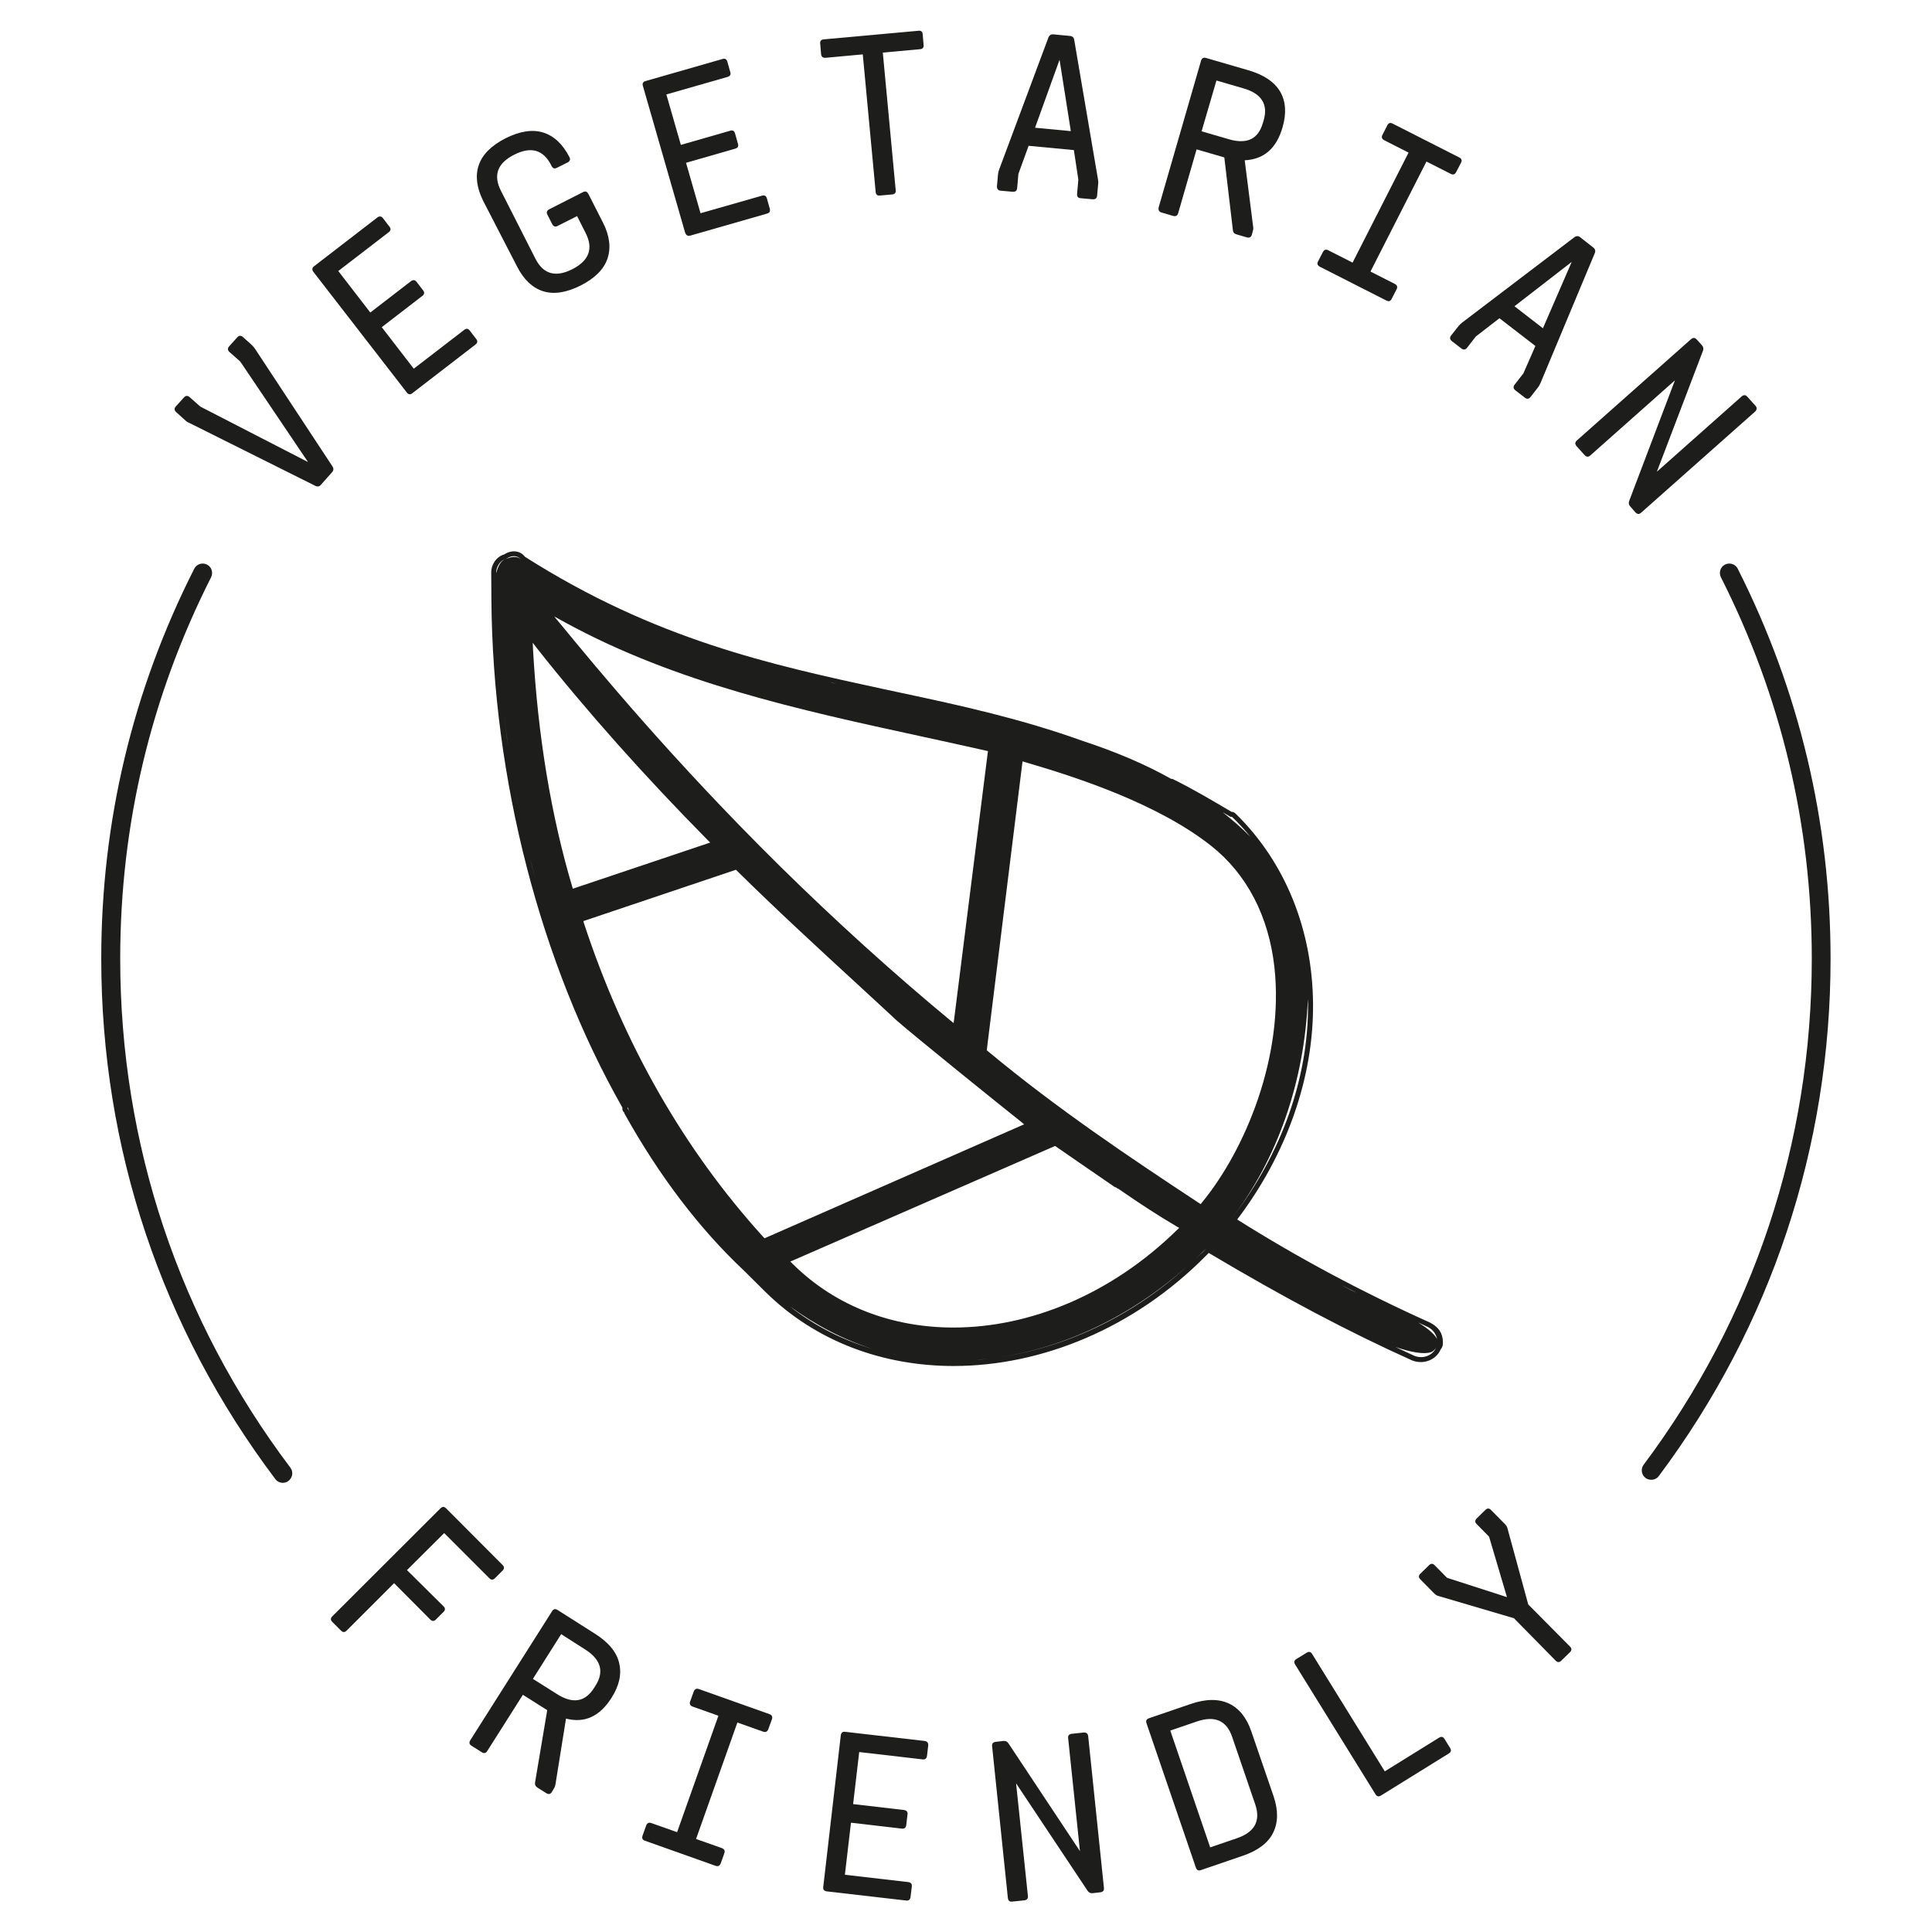 <?xml version="1.0" encoding="utf-8"?>
<!-- Generator: Adobe Illustrator 22.1.0, SVG Export Plug-In . SVG Version: 6.00 Build 0)  -->
<svg version="1.1" id="Layer_1" xmlns="http://www.w3.org/2000/svg" xmlns:xlink="http://www.w3.org/1999/xlink" x="0px" y="0px"
	 viewBox="0 0 1080 1080" style="enable-background:new 0 0 1080 1080;" xml:space="preserve">
<style type="text/css">
	.st0{fill:#1D1D1B;}
</style>
<g>
	<path class="st0" d="M185.9,260.8l-43.2-65.6c-0.6-0.9-1.2-1.6-1.8-2.2l-5.1-4.6c-1.1-1-2.2-0.9-3.2,0.2l-4.5,5
		c-1,1.1-0.9,2.2,0.2,3.2l6,5.3l37.9,56.2l-60.2-31l-6-5.3c-1.1-1-2.2-0.9-3.2,0.2l-4.5,5c-1,1.1-0.9,2.2,0.2,3.2l5.1,4.6
		c0.6,0.6,1.4,1.1,2.4,1.5l70.3,35.1c1.2,0.6,2.3,0.4,3.1-0.6l6.2-7C186.5,263,186.6,261.9,185.9,260.8z"/>
	<path class="st0" d="M227.4,219.4c0.9,1.2,2,1.3,3.1,0.4l35.3-27.2c1.2-0.9,1.3-2,0.4-3.1l-3.6-4.7c-0.9-1.2-2-1.3-3.1-0.4
		l-28.2,21.7l-17.9-23.2l22.7-17.5c1.2-0.9,1.3-2,0.4-3.1l-3.6-4.7c-0.9-1.2-2-1.3-3.2-0.4l-22.7,17.5l-17.9-23.2l28.2-21.7
		c1.2-0.9,1.3-2,0.4-3.1l-3.6-4.7c-0.9-1.2-2-1.3-3.2-0.4l-35.3,27.2c-1.2,0.9-1.3,2-0.4,3.2L227.4,219.4z"/>
	<path class="st0" d="M289,148.9c3.7,7.3,8.6,12,14.6,13.9c6,1.9,13,0.8,21-3.2c8-4.1,13-9.1,15-15.1c2-6,1.2-12.7-2.5-20l-8.2-16.1
		c-0.7-1.3-1.7-1.7-3-1l-18.9,9.6c-1.3,0.7-1.7,1.7-1,3l2.7,5.3c0.7,1.3,1.7,1.7,3,1l10.9-5.5l4.8,9.5c4.4,8.7,1.9,15.4-7.5,20.2
		c-9.3,4.7-16.2,2.8-20.6-5.9l-19.3-38c-4.4-8.7-1.9-15.4,7.4-20.1c9.4-4.8,16.3-2.8,20.7,5.8l0.2,0.5c0.7,1.3,1.7,1.7,3,1l6-3
		c1.3-0.7,1.7-1.7,1-3c-3.7-7.2-8.6-11.8-14.6-13.7s-13.1-0.8-21.1,3.2c-8,4.1-13,9.1-15,15.1c-2,6-1.1,12.6,2.5,19.9L289,148.9z"/>
	<path class="st0" d="M385.9,131.7l42.9-12.3c1.4-0.4,1.9-1.3,1.5-2.8l-1.6-5.7c-0.4-1.4-1.3-1.9-2.8-1.5l-34.3,9.8l-8.1-28.2
		l27.5-7.9c1.4-0.4,2-1.3,1.5-2.8l-1.6-5.7c-0.4-1.4-1.3-2-2.8-1.5l-27.5,7.9l-8.1-28.2l34.2-9.8c1.4-0.4,2-1.3,1.5-2.8l-1.6-5.7
		c-0.4-1.4-1.3-2-2.8-1.5l-42.9,12.3c-1.4,0.4-2,1.3-1.5,2.8l23.6,82C383.6,131.6,384.5,132.1,385.9,131.7z"/>
	<path class="st0" d="M461.5,32.3l20.8-1.9l7.2,76.9c0.1,1.5,1,2.2,2.5,2l6.7-0.6c1.5-0.1,2.2-1,2-2.4l-7.2-76.9l20.8-1.9
		c1.5-0.1,2.2-1,2-2.4l-0.5-5.9c-0.1-1.5-0.9-2.2-2.4-2L460.5,22c-1.5,0.1-2.2,1-2,2.4l0.5,5.9C459.2,31.8,460,32.4,461.5,32.3z"/>
	<path class="st0" d="M559.4,106.6l6.7,0.6c1.5,0.1,2.3-0.5,2.5-2l0.7-8l5.7-15.7l25.3,2.4l2.5,16.5l-0.7,8c-0.1,1.5,0.5,2.3,2,2.4
		l6.7,0.6c1.5,0.1,2.3-0.5,2.5-2l0.6-6.8c0.1-0.8,0-1.8-0.2-2.8l-13.2-77.5c-0.2-1.3-1-2.1-2.3-2.2l-9.4-0.9
		c-1.3-0.1-2.2,0.5-2.7,1.7l-27.5,73.7c-0.4,1-0.6,1.9-0.7,2.8l-0.6,6.8C557.3,105.6,557.9,106.5,559.4,106.6z M592.3,33.4l6.3,39.9
		l-20-1.9L592.3,33.4z"/>
	<path class="st0" d="M649.3,118.8l6.5,1.9c1.4,0.4,2.4-0.1,2.8-1.5l10.3-35.7l15.5,4.5l4.8,40.7c0.1,1.2,0.8,2,2,2.3l5.8,1.7
		c1.4,0.4,2.4-0.1,2.8-1.5l0.5-1.9c0.3-1,0.4-1.9,0.2-2.7l-4.7-37C706.5,89.1,713.6,83,717,71c2.2-7.7,1.8-14.3-1.4-19.8
		c-3.2-5.4-9.1-9.4-17.7-11.9l-23.7-6.9c-1.4-0.4-2.4,0.1-2.8,1.5l-23.7,82C647.4,117.4,647.9,118.4,649.3,118.8z M680,45l15.1,4.4
		c10.1,2.9,13.9,8.9,11.3,17.9l-0.5,1.6c-2.6,8.9-8.9,11.9-19.1,8.9l-15.1-4.4L680,45z"/>
	<path class="st0" d="M775,168c1.3,0.7,2.3,0.4,3-1l2.7-5.3c0.7-1.3,0.3-2.3-1-3l-13.6-6.9l31.3-61.5l13.6,6.9c1.3,0.7,2.3,0.3,3-1
		l2.7-5.2c0.7-1.3,0.4-2.3-1-3l-37.2-18.9c-1.3-0.7-2.3-0.4-3,1l-2.7,5.3c-0.7,1.3-0.3,2.3,1,3l13.6,6.9l-31.3,61.5l-13.6-6.9
		c-1.3-0.7-2.3-0.3-3,1l-2.7,5.2c-0.7,1.3-0.3,2.3,1,3L775,168z"/>
	<path class="st0" d="M811.2,187.5c-0.9,1.2-0.8,2.2,0.4,3.2l5.3,4.1c1.2,0.9,2.2,0.8,3.2-0.4l4.9-6.3l13.2-10.2l20.1,15.5
		l-6.7,15.3l-4.9,6.3c-0.9,1.2-0.8,2.2,0.4,3.2l5.3,4.1c1.2,0.9,2.2,0.8,3.2-0.4l4.2-5.4c0.5-0.7,1-1.5,1.4-2.5l30.3-72.5
		c0.5-1.3,0.2-2.3-0.8-3.1l-7.4-5.8c-1-0.8-2.1-0.8-3.2,0l-62.6,47.6c-0.8,0.6-1.5,1.3-2.1,2L811.2,187.5z M878.6,146.4l-16.1,37.1
		l-15.9-12.3L878.6,146.4z"/>
	<path class="st0" d="M981.3,226.8l-4.5-5c-1-1.1-2-1.2-3.2-0.2l-47.4,42.1L952,196c0.4-1.1,0.2-2.1-0.6-3l-2.9-3.2
		c-1-1.1-2-1.2-3.2-0.2l-63.8,56.6c-1.1,1-1.2,2-0.2,3.2l4.5,5c1,1.1,2.1,1.2,3.2,0.2l47.3-42l-25.6,67.5c-0.4,1.1-0.2,2.1,0.6,3
		l2.9,3.3c1,1.1,2.1,1.2,3.2,0.2l63.8-56.6C982.2,228.9,982.3,227.9,981.3,226.8z"/>
	<path class="st0" d="M227.5,877.7l20.8-20.7l25.2,25.2c1.1,1.1,2.1,1.1,3.2,0l4.2-4.2c1.1-1.1,1.1-2.1,0-3.2l-31.5-31.6
		c-1.1-1.1-2.1-1.1-3.2,0l-60.4,60.3c-1.1,1.1-1.1,2.1,0,3.2l4.8,4.8c1.1,1.1,2.1,1.1,3.2,0l26.5-26.5l20.2,20.3
		c1.1,1.1,2.1,1.1,3.2,0l4.2-4.2c1.1-1.1,1.1-2.1,0-3.2L227.5,877.7z"/>
	<path class="st0" d="M332.5,913.2L311.7,900c-1.3-0.8-2.3-0.6-3.1,0.7l-45.7,72.1c-0.8,1.3-0.6,2.3,0.7,3.1l5.7,3.6
		c1.3,0.8,2.3,0.6,3.1-0.7l19.9-31.4l13.6,8.6l-6.8,40.4c-0.2,1.2,0.2,2.1,1.2,2.8l5.1,3.2c1.3,0.8,2.3,0.6,3.1-0.7l1-1.7
		c0.6-0.9,0.9-1.7,1-2.5l5.9-36.8c10.4,2.7,18.9-1.2,25.5-11.7c4.3-6.8,5.7-13.2,4.2-19.4C344.7,923.5,340.1,918,332.5,913.2z
		 M332.9,942.3l-0.9,1.4c-5,7.8-11.9,8.9-20.8,3.2l-13.3-8.4l15.8-25L327,922C335.9,927.6,337.9,934.4,332.9,942.3z"/>
	<path class="st0" d="M390.7,944.2c-1.4-0.5-2.4,0-2.9,1.4l-2,5.5c-0.5,1.4,0,2.4,1.4,2.9l14.4,5.1l-23.1,65.1l-14.4-5.1
		c-1.4-0.5-2.4,0-2.9,1.4l-2,5.6c-0.5,1.4-0.1,2.4,1.4,2.9l39.4,14c1.4,0.5,2.4,0,2.9-1.4l2-5.6c0.5-1.4,0-2.4-1.4-2.9l-14.4-5.1
		l23.1-65.1l14.4,5.1c1.4,0.5,2.4,0,2.9-1.4l2-5.5c0.5-1.4,0-2.4-1.4-2.9L390.7,944.2z"/>
	<path class="st0" d="M516.8,973.2l-44.3-5.1c-1.5-0.2-2.3,0.5-2.5,2l-9.8,84.7c-0.2,1.5,0.5,2.3,2,2.5l44.3,5.1
		c1.5,0.2,2.3-0.5,2.5-2l0.7-5.8c0.2-1.5-0.5-2.3-2-2.5l-35.4-4.1l3.4-29.1l28.4,3.3c1.5,0.2,2.3-0.5,2.5-2l0.7-5.9
		c0.2-1.5-0.5-2.3-2-2.5l-28.4-3.3l3.4-29.1l35.4,4.1c1.5,0.2,2.3-0.5,2.5-2l0.7-5.9C518.9,974.2,518.3,973.4,516.8,973.2z"/>
	<path class="st0" d="M605.8,968.5l-6.7,0.7c-1.5,0.2-2.2,1-2,2.5l6.6,63.1l-40-60.3c-0.7-1-1.6-1.4-2.8-1.3l-4.3,0.5
		c-1.5,0.2-2.2,1-2,2.5l8.8,84.8c0.2,1.5,1,2.2,2.5,2l6.7-0.7c1.5-0.2,2.2-1,2-2.5l-6.6-62.9l40,60.1c0.7,1,1.6,1.4,2.8,1.3l4.3-0.5
		c1.5-0.2,2.2-1,2-2.5l-8.8-84.8C608.1,969.1,607.3,968.4,605.8,968.5z"/>
	<path class="st0" d="M699.5,967.9c-2.6-7.7-6.8-12.9-12.5-15.6c-5.7-2.7-12.8-2.7-21.3,0.2l-23.4,8c-1.4,0.5-1.9,1.4-1.4,2.8
		l27.6,80.7c0.5,1.4,1.4,1.9,2.8,1.4l23.4-8c8.5-2.9,14.2-7.2,17-12.9c2.8-5.7,2.9-12.4,0.3-20.2L699.5,967.9z M691.4,1027.6
		l-14.9,5.1l-22.3-65.3l14.9-5.1c10-3.4,16.6-0.5,19.7,8.7l12.9,37.7C704.8,1017.9,701.4,1024.2,691.4,1027.6z"/>
	<path class="st0" d="M807.5,972.1c-0.8-1.3-1.8-1.5-3.1-0.7l-30.3,18.8l-40.6-65.6c-0.8-1.3-1.8-1.5-3.1-0.7l-5.7,3.5
		c-1.3,0.8-1.5,1.8-0.7,3.1l44.9,72.5c0.8,1.3,1.8,1.5,3.1,0.7l37.9-23.5c1.3-0.8,1.5-1.8,0.7-3.1L807.5,972.1z"/>
	<path class="st0" d="M854.3,896.9l-11.6-42.5c-0.2-0.9-0.7-1.7-1.5-2.5l-7.7-7.8c-1-1.1-2.1-1.1-3.2,0l-4.8,4.7
		c-1.1,1.1-1.1,2.1,0,3.2l6.9,7l10,33.8l-33.5-10.8l-6.9-7c-1.1-1.1-2.1-1.1-3.2,0l-4.8,4.7c-1.1,1-1.1,2.1,0,3.2l7.7,7.8
		c0.8,0.8,1.6,1.3,2.5,1.5l42.1,12.4l23.3,23.7c1.1,1.1,2.1,1.1,3.2,0l4.8-4.7c1.1-1,1.1-2.1,0-3.2L854.3,896.9z"/>
	<path class="st0" d="M675.7,700.4c41.7,24.8,77.9,44,113.7,60.1c6.4,2.5,13.4-0.3,15.9-6.1c1.3-1.5,1.3-3,1.3-4.1
		c0-4.9-2.5-8.7-7.5-11.1c-37.8-17-73.9-36.3-107.5-57.5c27.6-36.4,42.7-79.1,42.4-120.5c-0.3-41.4-15.5-79-42.8-105.9
		c-1.2-1.2-1.6-1.4-2.8-1.5c-10.7-6.3-21.8-12.9-32.8-18.3l-0.3-0.1l-0.6,0c-15.1-8.5-31.8-15.4-49.4-21.2
		c-34.5-12.4-68.2-19.8-101.1-26.8l-10.3-2.2c-62.8-13.6-127.6-27.6-200.5-74c-2.5-3.4-7.3-4-11.5-1.3c-4.8,1.4-7.4,6.2-7.3,10.1
		l0.1,15.3c0.7,99.9,27.4,203.3,73.2,283.8v0.7c0,1.1,0.6,1.7,1.1,2.2v0.4l0.2,0.3c19.3,34.6,41.7,64.1,66.6,87.5l12.1,12
		c28.2,27.8,65.8,41.4,105.2,41.4c49,0,100.9-21,141.1-61.7L675.7,700.4z M657.8,687.7c-36.7,35.9-82.2,54.4-124.8,54.4
		c-33.8,0-65.6-11.6-89.7-35.4l-1.5-1.5l1.9-0.8l146.1-63.8l0.6,0.4c10.9,7.5,21.8,15.1,32.8,22.6c0.8,0.1,1.3,0.6,1.6,0.9l0.4,0
		l0.5,0.4c12.3,8.5,21.9,14.7,31.9,20.6l1.6,0.9L657.8,687.7z M663.8,707.7c-31.5,28.7-69.1,45.9-106.5,51.2
		C595,753.5,632.4,735.8,663.8,707.7z M513.9,411.4c12.4,2.7,24.8,5.4,37.2,8.2l1.2,0.3l-0.2,1.3l-19,150.7l-2-1.6
		c-32-26.5-64-55.5-95-86c-60.5-59.7-103.1-111.6-121.4-133.8l-4.9-5.9l6.4,3.5C378,381.8,447.1,396.9,513.9,411.4z M328,334
		c0.8,0.4,1.5,0.8,2.3,1.1C329.6,334.8,328.8,334.4,328,334z M462,380.9c1.8,0.4,3.7,0.9,5.5,1.3c-0.7-0.1-1.4-0.3-2-0.4
		C464.3,381.5,463.2,381.1,462,380.9z M395.4,469.4l1.6,1.6l-2.1,0.7l-74.7,25.1l-0.4-1.4c-11.8-39.8-19.1-84.1-21.8-131.7l-0.2-4.4
		l2.7,3.5C327.9,397.5,360.8,434.4,395.4,469.4z M299.5,492c-1.3-4.6-2.5-9.2-3.7-13.9C297,482.8,298.3,487.4,299.5,492z M325,565.5
		c-1.9-4.5-3.9-8.9-5.7-13.5C321.1,556.6,323.1,561,325,565.5z M310.6,527.9c-1.3-3.9-2.7-7.7-4-11.7
		C307.9,520.2,309.3,524,310.6,527.9z M326.1,514.9l85.3-28.7l0.6,0.6c21.8,21.5,44.7,42.6,66.9,63c7.5,6.9,15,13.8,22.4,20.7
		c9.8,8.6,58.5,47.9,69.4,56.5l1.8,1.5l-145.1,63.7l-0.7-0.7c-44.3-48.8-78-107.7-100.2-175.2L326.1,514.9z M487.9,754.1
		c-16.7-5-32.4-12.8-46.3-23.8C455.9,740.7,471.4,748.9,487.9,754.1z M552.2,587.6l-0.6-0.5l0.1-0.8l19.9-160.7l1.6,0.5
		c30.5,8.9,74.4,23.5,103.8,46.7c20,15.8,32.2,39.3,35.4,67.8c5.5,50-16.3,102.1-40.4,131.5l-0.8,1l-1.1-0.7
		C631.7,647.1,590.9,619.8,552.2,587.6z M718.7,701.2c3.3,1.9,6.6,3.7,9.9,5.5C725.3,704.9,722,703.1,718.7,701.2z M749.8,718.3
		c2.9,1.5,5.8,3,8.7,4.4c-1.3-0.6-2.3-1-2.9-1.3C753.6,720.4,751.7,719.3,749.8,718.3z M802.9,753.1c-1.8,4.6-7.4,6.8-12.3,4.8
		c-3.5-1.6-7-3.3-10.5-4.9c8.6,2.9,15.6,4.2,19.8,2.9C801.3,755.3,802.3,754.4,802.9,753.1l0.3-0.5c0.6-0.6,0.6-1.2,0.6-1.9
		c0,0.8-0.1,1.3-0.6,1.9L802.9,753.1z M803.3,748.5c-1.4-2.8-5.3-6-10.5-9.2c1.7,0.8,3.4,1.6,5.2,2.4
		C801.2,743.3,802.7,745.7,803.3,748.5z M688.5,681.2c25.6-33.3,40.7-76.8,42.6-122.7c0,0.9,0.1,1.8,0.1,2.7
		C731.5,602.4,716.4,645.1,688.5,681.2z M687.7,456.6h0.4c0.2,0,0.4,0,0.5,0c0.1,0.1,0.4,0.4,0.8,0.7c3.4,3.3,6.6,6.8,9.6,10.5
		c-5.2-5.3-10.5-9.8-15.6-13.8c1.4,0.8,2.7,1.6,4.1,2.4L687.7,456.6z M313.7,326.3c-7.5-4.2-14.8-8.5-22-13
		C299.1,318,306.4,322.2,313.7,326.3z M282.9,312.4l0.4-0.2c2.5-1.7,6.1-2,7.9,0.7c-1.7-2.4-5.8-1.6-8.1-0.5L282.9,312.4
		c-2.7,0.7-4.4,3.7-5.5,8l0-0.6C277.4,317.4,279.1,313.4,282.9,312.4z M290.7,455.2c-1.2-5.7-2.3-11.5-3.3-17.2
		C288.4,443.7,289.5,449.4,290.7,455.2z M284,417.1c-1-6.9-1.8-13.9-2.6-20.9C282.2,403.1,283,410.1,284,417.1z M333.8,585.6
		c5.3,11.1,10.8,21.9,16.8,32.3C344.7,607.6,339.1,596.7,333.8,585.6z M350.8,619.8v-1.1c0,0.3,0.2,0.7,0.4,1.1
		c0.3,0.5,0.6,1.1,0.7,1.8C351.7,620.6,351.2,620.1,350.8,619.8z M530.2,760.7c1,0,2,0,3.1,0C532.3,760.7,531.3,760.7,530.2,760.7z
		 M498.4,756.9c1,0.2,2.1,0.4,3.1,0.6C500.5,757.3,499.5,757.2,498.4,756.9z M513,759.4c1.3,0.2,2.6,0.3,3.8,0.5
		C515.5,759.7,514.2,759.6,513,759.4z M552.2,759.6c-2.5,0.3-5,0.5-7.5,0.7C547.2,760.1,549.7,759.8,552.2,759.6z M668.1,703.8
		c2.1-2,4.3-4,6.4-6.1l-2.1,2.2C671,701.2,669.5,702.4,668.1,703.8z"/>
	<path class="st0" d="M971.4,317.9c-1.3-2.6-4.5-3.6-7.1-2.3c-2.6,1.3-3.6,4.5-2.3,7.1c33.7,66.6,50.8,138.4,50.8,213.2
		c0,102.9-32.5,200.7-94,282.9c-1.7,2.3-1.3,5.6,1.1,7.4c0.9,0.7,2.1,1,3.2,1c1.6,0,3.2-0.7,4.2-2.1c62.8-84,96-184,96-289.2
		C1023.3,459.4,1005.8,386,971.4,317.9z"/>
	<path class="st0" d="M67.2,535.9c0-74.9,17.1-146.6,50.8-213.2c1.3-2.6,0.3-5.8-2.3-7.1c-2.6-1.3-5.8-0.3-7.1,2.3
		c-34.5,68.1-52,141.4-52,218c0,105.9,33.7,206.5,97.3,290.9c1,1.4,2.6,2.1,4.2,2.1c1.1,0,2.2-0.3,3.2-1.1c2.3-1.8,2.8-5,1-7.4
		C100.1,737.9,67.2,639.5,67.2,535.9z"/>
</g>
</svg>
